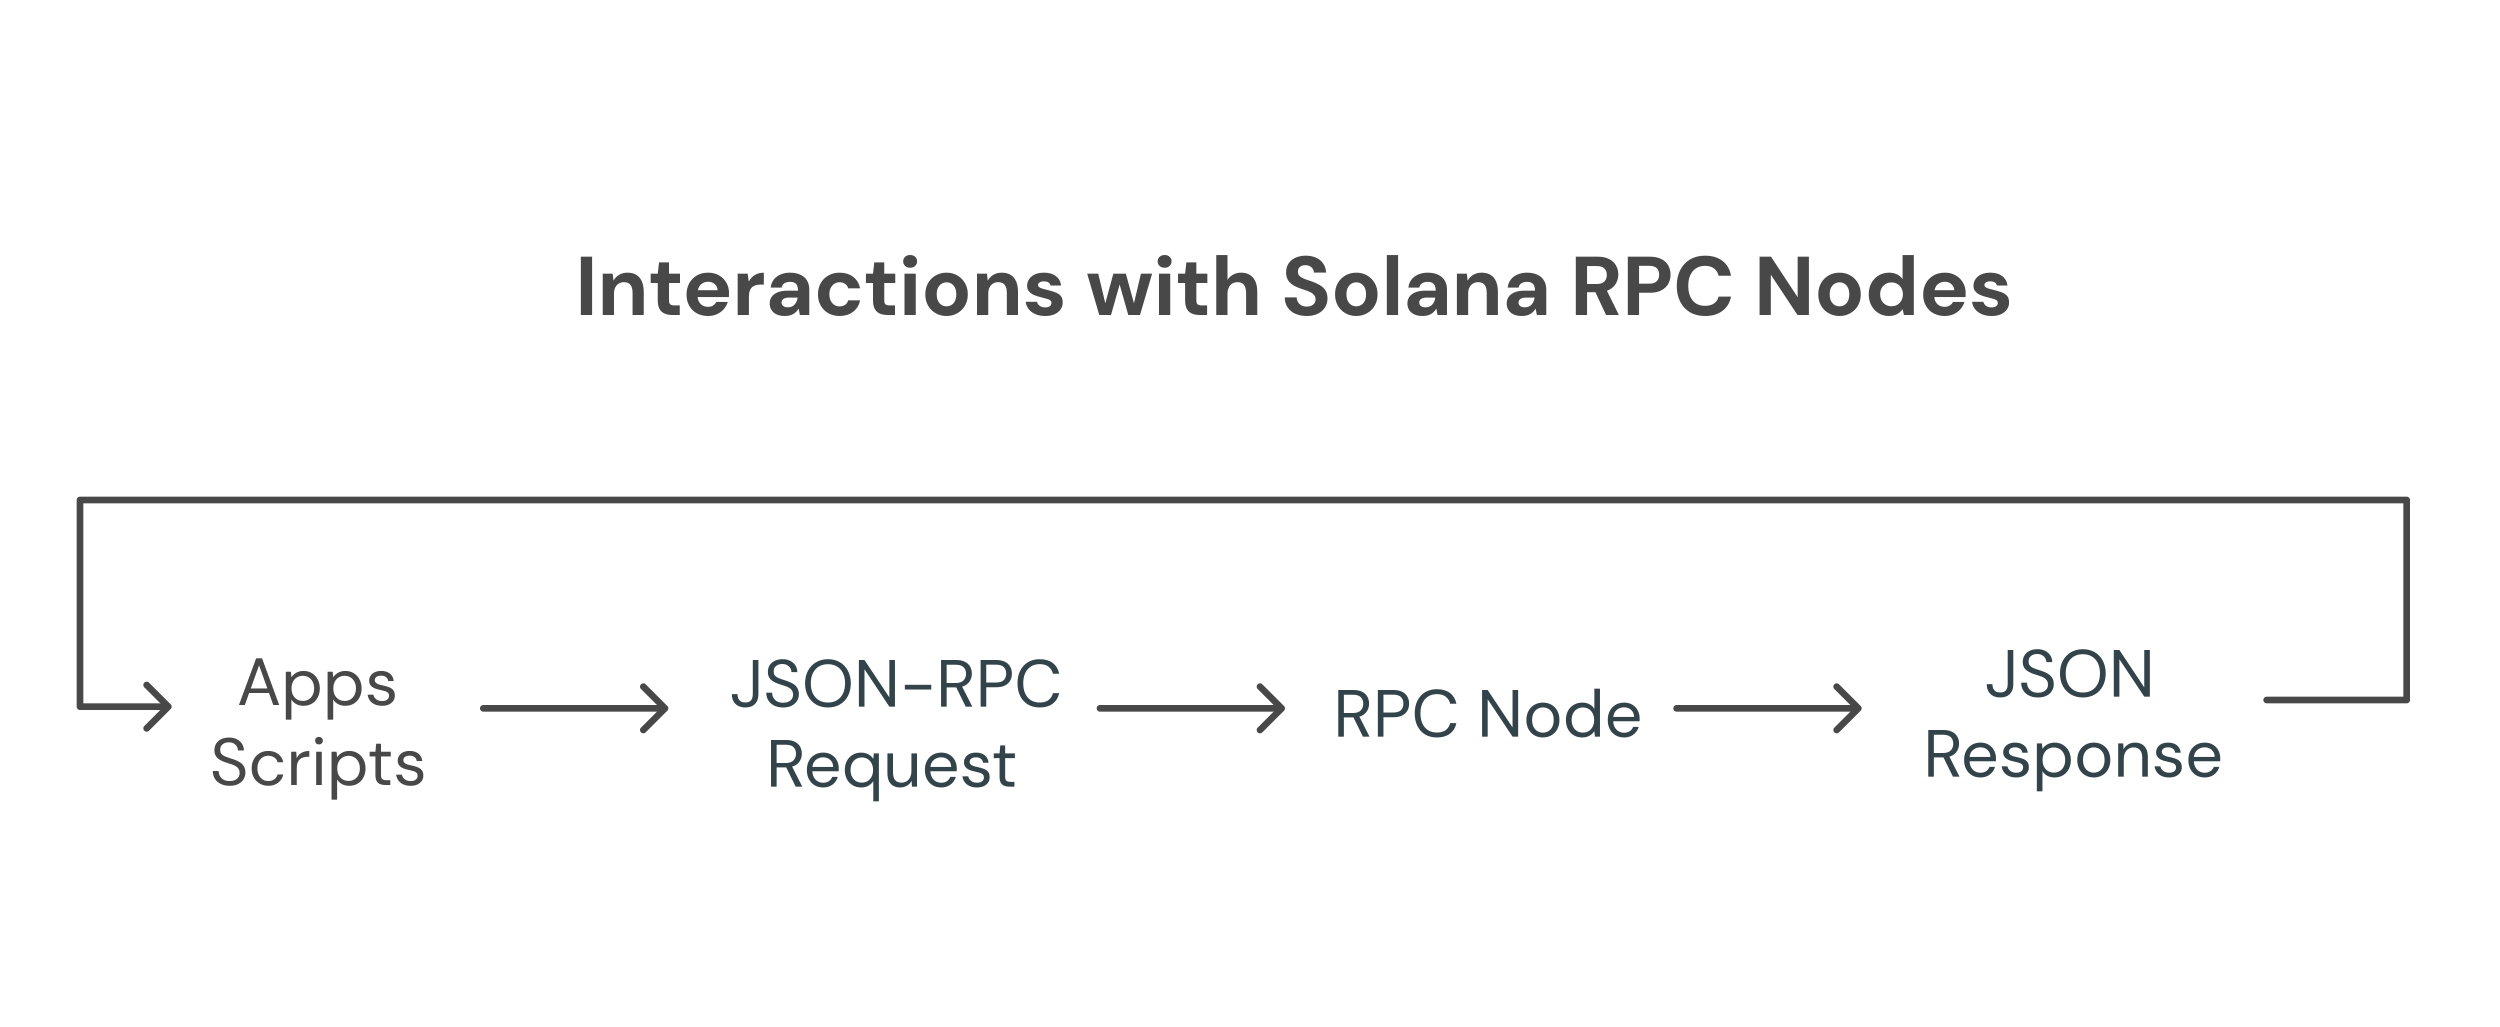 <svg width="750" height="308" viewBox="0 0 750 308" fill="none" xmlns="http://www.w3.org/2000/svg">
<path d="M174.255 94.5V77H177.63V94.5H174.255ZM180.821 94.5V82.1H183.796L184.046 84.175H184.071C184.454 83.458 185.004 82.883 185.721 82.45C186.438 82.017 187.288 81.8 188.271 81.8C189.321 81.8 190.204 82.025 190.921 82.475C191.638 82.908 192.179 83.55 192.546 84.4C192.929 85.25 193.121 86.3 193.121 87.55V94.5H189.771V87.85C189.771 86.817 189.563 86.025 189.146 85.475C188.729 84.925 188.063 84.65 187.146 84.65C186.579 84.65 186.071 84.792 185.621 85.075C185.188 85.342 184.838 85.733 184.571 86.25C184.321 86.75 184.196 87.367 184.196 88.1V94.5H180.821ZM201.729 94.5C200.863 94.5 200.096 94.367 199.429 94.1C198.763 93.817 198.246 93.358 197.879 92.725C197.513 92.075 197.329 91.192 197.329 90.075V84.9H195.204V82.1H197.329L197.704 78.725H200.704V82.1H204.004V84.9H200.704V90.125C200.704 90.692 200.829 91.083 201.079 91.3C201.329 91.517 201.754 91.625 202.354 91.625H203.929V94.5H201.729ZM212.434 94.8C211.167 94.8 210.042 94.533 209.059 94C208.092 93.467 207.334 92.717 206.784 91.75C206.234 90.783 205.959 89.675 205.959 88.425C205.959 87.125 206.225 85.983 206.759 85C207.309 84 208.067 83.217 209.034 82.65C210 82.083 211.134 81.8 212.434 81.8C213.667 81.8 214.75 82.067 215.684 82.6C216.634 83.133 217.375 83.867 217.909 84.8C218.442 85.717 218.709 86.758 218.709 87.925C218.709 88.092 218.7 88.283 218.684 88.5C218.684 88.7 218.675 88.908 218.659 89.125H208.359V87.05H215.284C215.234 86.283 214.942 85.675 214.409 85.225C213.875 84.758 213.217 84.525 212.434 84.525C211.867 84.525 211.342 84.658 210.859 84.925C210.375 85.175 209.992 85.558 209.709 86.075C209.425 86.592 209.284 87.242 209.284 88.025V88.75C209.284 89.417 209.417 90 209.684 90.5C209.95 91 210.317 91.383 210.784 91.65C211.267 91.917 211.809 92.05 212.409 92.05C213.009 92.05 213.517 91.917 213.934 91.65C214.367 91.367 214.692 91.008 214.909 90.575H218.334C218.1 91.358 217.709 92.075 217.159 92.725C216.609 93.358 215.925 93.867 215.109 94.25C214.309 94.617 213.417 94.8 212.434 94.8ZM221.3 94.5V82.1H224.3L224.625 84.45C224.941 83.9 225.316 83.425 225.75 83.025C226.183 82.625 226.683 82.325 227.25 82.125C227.833 81.908 228.466 81.8 229.15 81.8V85.375H228.225C227.708 85.375 227.225 85.433 226.775 85.55C226.341 85.667 225.966 85.858 225.65 86.125C225.35 86.392 225.108 86.758 224.925 87.225C224.758 87.675 224.675 88.242 224.675 88.925V94.5H221.3ZM235.536 94.8C234.486 94.8 233.619 94.633 232.936 94.3C232.252 93.967 231.744 93.517 231.411 92.95C231.077 92.383 230.911 91.758 230.911 91.075C230.911 90.308 231.102 89.642 231.486 89.075C231.886 88.492 232.486 88.033 233.286 87.7C234.086 87.367 235.094 87.2 236.311 87.2H239.411C239.411 86.6 239.327 86.108 239.161 85.725C238.994 85.325 238.727 85.033 238.361 84.85C238.011 84.65 237.561 84.55 237.011 84.55C236.361 84.55 235.802 84.692 235.336 84.975C234.869 85.258 234.586 85.692 234.486 86.275H231.211C231.311 85.358 231.611 84.567 232.111 83.9C232.627 83.233 233.311 82.717 234.161 82.35C235.011 81.983 235.961 81.8 237.011 81.8C238.194 81.8 239.219 82 240.086 82.4C240.952 82.783 241.619 83.358 242.086 84.125C242.552 84.875 242.786 85.792 242.786 86.875V94.5H239.961L239.586 92.575C239.402 92.908 239.177 93.208 238.911 93.475C238.661 93.742 238.369 93.975 238.036 94.175C237.702 94.375 237.327 94.525 236.911 94.625C236.494 94.742 236.036 94.8 235.536 94.8ZM236.361 92.2C236.794 92.2 237.186 92.125 237.536 91.975C237.886 91.808 238.177 91.592 238.411 91.325C238.661 91.058 238.852 90.75 238.986 90.4C239.136 90.05 239.236 89.675 239.286 89.275H236.686C236.169 89.275 235.744 89.342 235.411 89.475C235.094 89.592 234.852 89.767 234.686 90C234.536 90.217 234.461 90.475 234.461 90.775C234.461 91.075 234.536 91.333 234.686 91.55C234.852 91.767 235.077 91.933 235.361 92.05C235.644 92.15 235.977 92.2 236.361 92.2ZM251.888 94.8C250.621 94.8 249.496 94.525 248.513 93.975C247.529 93.408 246.763 92.642 246.213 91.675C245.663 90.692 245.388 89.567 245.388 88.3C245.388 87.033 245.663 85.917 246.213 84.95C246.763 83.967 247.529 83.2 248.513 82.65C249.496 82.083 250.629 81.8 251.913 81.8C253.513 81.8 254.854 82.217 255.938 83.05C257.038 83.883 257.738 85.033 258.038 86.5H254.463C254.313 85.933 254.004 85.492 253.538 85.175C253.071 84.842 252.513 84.675 251.863 84.675C251.296 84.675 250.779 84.825 250.313 85.125C249.863 85.408 249.496 85.825 249.213 86.375C248.946 86.908 248.813 87.55 248.813 88.3C248.813 88.867 248.888 89.375 249.038 89.825C249.204 90.258 249.421 90.633 249.688 90.95C249.971 91.267 250.296 91.508 250.663 91.675C251.046 91.842 251.446 91.925 251.863 91.925C252.296 91.925 252.688 91.858 253.038 91.725C253.388 91.575 253.688 91.367 253.938 91.1C254.188 90.817 254.363 90.483 254.463 90.1H258.038C257.738 91.533 257.038 92.675 255.938 93.525C254.838 94.375 253.488 94.8 251.888 94.8ZM266.304 94.5C265.438 94.5 264.671 94.367 264.004 94.1C263.338 93.817 262.821 93.358 262.454 92.725C262.088 92.075 261.904 91.192 261.904 90.075V84.9H259.779V82.1H261.904L262.279 78.725H265.279V82.1H268.579V84.9H265.279V90.125C265.279 90.692 265.404 91.083 265.654 91.3C265.904 91.517 266.329 91.625 266.929 91.625H268.504V94.5H266.304ZM271.351 94.5V82.1H274.726V94.5H271.351ZM273.051 80.325C272.435 80.325 271.926 80.142 271.526 79.775C271.143 79.408 270.951 78.95 270.951 78.4C270.951 77.85 271.143 77.4 271.526 77.05C271.926 76.683 272.435 76.5 273.051 76.5C273.668 76.5 274.168 76.683 274.551 77.05C274.935 77.4 275.126 77.85 275.126 78.4C275.126 78.95 274.935 79.408 274.551 79.775C274.168 80.142 273.668 80.325 273.051 80.325ZM283.94 94.8C282.756 94.8 281.681 94.525 280.715 93.975C279.748 93.425 278.981 92.658 278.415 91.675C277.865 90.692 277.59 89.567 277.59 88.3C277.59 87.017 277.865 85.892 278.415 84.925C278.981 83.942 279.748 83.175 280.715 82.625C281.681 82.075 282.765 81.8 283.965 81.8C285.165 81.8 286.24 82.075 287.19 82.625C288.156 83.175 288.923 83.942 289.49 84.925C290.056 85.892 290.34 87.017 290.34 88.3C290.34 89.583 290.056 90.717 289.49 91.7C288.923 92.667 288.156 93.425 287.19 93.975C286.223 94.525 285.14 94.8 283.94 94.8ZM283.94 91.9C284.49 91.9 284.981 91.767 285.415 91.5C285.865 91.233 286.223 90.833 286.49 90.3C286.756 89.75 286.89 89.083 286.89 88.3C286.89 87.5 286.756 86.833 286.49 86.3C286.223 85.767 285.865 85.367 285.415 85.1C284.981 84.833 284.498 84.7 283.965 84.7C283.448 84.7 282.965 84.833 282.515 85.1C282.065 85.367 281.698 85.767 281.415 86.3C281.148 86.833 281.015 87.5 281.015 88.3C281.015 89.083 281.148 89.75 281.415 90.3C281.698 90.833 282.056 91.233 282.49 91.5C282.94 91.767 283.423 91.9 283.94 91.9ZM293.101 94.5V82.1H296.076L296.326 84.175H296.351C296.735 83.458 297.285 82.883 298.001 82.45C298.718 82.017 299.568 81.8 300.551 81.8C301.601 81.8 302.485 82.025 303.201 82.475C303.918 82.908 304.46 83.55 304.826 84.4C305.21 85.25 305.401 86.3 305.401 87.55V94.5H302.051V87.85C302.051 86.817 301.843 86.025 301.426 85.475C301.01 84.925 300.343 84.65 299.426 84.65C298.86 84.65 298.351 84.792 297.901 85.075C297.468 85.342 297.118 85.733 296.851 86.25C296.601 86.75 296.476 87.367 296.476 88.1V94.5H293.101ZM313.56 94.8C312.46 94.8 311.485 94.617 310.635 94.25C309.785 93.883 309.11 93.383 308.61 92.75C308.11 92.1 307.81 91.367 307.71 90.55H311.085C311.168 90.85 311.31 91.133 311.51 91.4C311.726 91.65 312.001 91.85 312.335 92C312.685 92.15 313.076 92.225 313.51 92.225C313.96 92.225 314.326 92.167 314.61 92.05C314.893 91.917 315.101 91.75 315.235 91.55C315.368 91.333 315.435 91.117 315.435 90.9C315.435 90.567 315.335 90.317 315.135 90.15C314.935 89.967 314.635 89.817 314.235 89.7C313.851 89.583 313.393 89.458 312.86 89.325C312.326 89.192 311.776 89.042 311.21 88.875C310.66 88.708 310.151 88.5 309.685 88.25C309.218 87.983 308.843 87.65 308.56 87.25C308.276 86.85 308.135 86.342 308.135 85.725C308.135 84.992 308.335 84.333 308.735 83.75C309.135 83.15 309.71 82.675 310.46 82.325C311.226 81.975 312.143 81.8 313.21 81.8C314.693 81.8 315.876 82.142 316.76 82.825C317.66 83.508 318.185 84.45 318.335 85.65H315.185C315.085 85.25 314.86 84.942 314.51 84.725C314.176 84.508 313.735 84.4 313.185 84.4C312.618 84.4 312.176 84.508 311.86 84.725C311.56 84.925 311.41 85.192 311.41 85.525C311.41 85.742 311.518 85.942 311.735 86.125C311.951 86.292 312.251 86.442 312.635 86.575C313.018 86.692 313.468 86.808 313.985 86.925C314.885 87.142 315.693 87.375 316.41 87.625C317.143 87.875 317.726 88.233 318.16 88.7C318.593 89.15 318.81 89.825 318.81 90.725C318.826 91.492 318.618 92.183 318.185 92.8C317.768 93.417 317.16 93.908 316.36 94.275C315.576 94.625 314.643 94.8 313.56 94.8ZM329.779 94.5L326.154 82.1H329.479L331.954 92.525L331.179 92.5L334.004 82.1H337.754L340.604 92.5L339.829 92.525L342.279 82.1H345.629L342.004 94.5H338.479L335.454 83.8H336.329L333.304 94.5H329.779ZM347.694 94.5V82.1H351.069V94.5H347.694ZM349.394 80.325C348.777 80.325 348.269 80.142 347.869 79.775C347.486 79.408 347.294 78.95 347.294 78.4C347.294 77.85 347.486 77.4 347.869 77.05C348.269 76.683 348.777 76.5 349.394 76.5C350.011 76.5 350.511 76.683 350.894 77.05C351.277 77.4 351.469 77.85 351.469 78.4C351.469 78.95 351.277 79.408 350.894 79.775C350.511 80.142 350.011 80.325 349.394 80.325ZM359.932 94.5C359.066 94.5 358.299 94.367 357.632 94.1C356.966 93.817 356.449 93.358 356.082 92.725C355.716 92.075 355.532 91.192 355.532 90.075V84.9H353.407V82.1H355.532L355.907 78.725H358.907V82.1H362.207V84.9H358.907V90.125C358.907 90.692 359.032 91.083 359.282 91.3C359.532 91.517 359.957 91.625 360.557 91.625H362.132V94.5H359.932ZM364.879 94.5V76.525H368.254V83.975C368.654 83.308 369.204 82.783 369.904 82.4C370.604 82 371.421 81.8 372.354 81.8C373.388 81.8 374.254 82.025 374.954 82.475C375.671 82.908 376.221 83.55 376.604 84.4C376.988 85.25 377.179 86.3 377.179 87.55V94.5H373.829V87.85C373.829 86.817 373.621 86.025 373.204 85.475C372.788 84.925 372.129 84.65 371.229 84.65C370.663 84.65 370.146 84.792 369.679 85.075C369.229 85.342 368.879 85.733 368.629 86.25C368.379 86.75 368.254 87.367 368.254 88.1V94.5H364.879ZM392.048 94.8C390.781 94.8 389.648 94.583 388.648 94.15C387.665 93.717 386.881 93.083 386.298 92.25C385.731 91.417 385.44 90.408 385.423 89.225H388.998C389.015 89.742 389.148 90.208 389.398 90.625C389.648 91.042 389.99 91.375 390.423 91.625C390.873 91.858 391.406 91.975 392.023 91.975C392.556 91.975 393.015 91.892 393.398 91.725C393.798 91.542 394.106 91.292 394.323 90.975C394.556 90.658 394.673 90.283 394.673 89.85C394.673 89.333 394.54 88.908 394.273 88.575C394.023 88.242 393.681 87.958 393.248 87.725C392.815 87.492 392.315 87.283 391.748 87.1C391.198 86.9 390.615 86.7 389.998 86.5C388.648 86.033 387.615 85.433 386.898 84.7C386.181 83.95 385.823 82.958 385.823 81.725C385.823 80.675 386.073 79.775 386.573 79.025C387.073 78.275 387.773 77.7 388.673 77.3C389.573 76.9 390.598 76.7 391.748 76.7C392.931 76.7 393.965 76.908 394.848 77.325C395.748 77.725 396.456 78.308 396.973 79.075C397.506 79.842 397.79 80.742 397.823 81.775H394.198C394.181 81.375 394.065 81.008 393.848 80.675C393.648 80.342 393.365 80.075 392.998 79.875C392.631 79.658 392.198 79.55 391.698 79.55C391.265 79.533 390.865 79.6 390.498 79.75C390.148 79.9 389.873 80.117 389.673 80.4C389.473 80.683 389.373 81.042 389.373 81.475C389.373 81.908 389.473 82.267 389.673 82.55C389.873 82.833 390.156 83.075 390.523 83.275C390.89 83.475 391.315 83.667 391.798 83.85C392.298 84.033 392.848 84.217 393.448 84.4C394.315 84.7 395.115 85.058 395.848 85.475C396.581 85.875 397.165 86.4 397.598 87.05C398.031 87.7 398.248 88.558 398.248 89.625C398.248 90.542 398.006 91.392 397.523 92.175C397.056 92.958 396.365 93.592 395.448 94.075C394.531 94.558 393.398 94.8 392.048 94.8ZM406.864 94.8C405.681 94.8 404.606 94.525 403.639 93.975C402.673 93.425 401.906 92.658 401.339 91.675C400.789 90.692 400.514 89.567 400.514 88.3C400.514 87.017 400.789 85.892 401.339 84.925C401.906 83.942 402.673 83.175 403.639 82.625C404.606 82.075 405.689 81.8 406.889 81.8C408.089 81.8 409.164 82.075 410.114 82.625C411.081 83.175 411.848 83.942 412.414 84.925C412.981 85.892 413.264 87.017 413.264 88.3C413.264 89.583 412.981 90.717 412.414 91.7C411.848 92.667 411.081 93.425 410.114 93.975C409.148 94.525 408.064 94.8 406.864 94.8ZM406.864 91.9C407.414 91.9 407.906 91.767 408.339 91.5C408.789 91.233 409.148 90.833 409.414 90.3C409.681 89.75 409.814 89.083 409.814 88.3C409.814 87.5 409.681 86.833 409.414 86.3C409.148 85.767 408.789 85.367 408.339 85.1C407.906 84.833 407.423 84.7 406.889 84.7C406.373 84.7 405.889 84.833 405.439 85.1C404.989 85.367 404.623 85.767 404.339 86.3C404.073 86.833 403.939 87.5 403.939 88.3C403.939 89.083 404.073 89.75 404.339 90.3C404.623 90.833 404.981 91.233 405.414 91.5C405.864 91.767 406.348 91.9 406.864 91.9ZM416.051 94.5V76.525H419.426V94.5H416.051ZM426.844 94.8C425.794 94.8 424.927 94.633 424.244 94.3C423.561 93.967 423.052 93.517 422.719 92.95C422.386 92.383 422.219 91.758 422.219 91.075C422.219 90.308 422.411 89.642 422.794 89.075C423.194 88.492 423.794 88.033 424.594 87.7C425.394 87.367 426.402 87.2 427.619 87.2H430.719C430.719 86.6 430.636 86.108 430.469 85.725C430.302 85.325 430.036 85.033 429.669 84.85C429.319 84.65 428.869 84.55 428.319 84.55C427.669 84.55 427.111 84.692 426.644 84.975C426.177 85.258 425.894 85.692 425.794 86.275H422.519C422.619 85.358 422.919 84.567 423.419 83.9C423.936 83.233 424.619 82.717 425.469 82.35C426.319 81.983 427.269 81.8 428.319 81.8C429.502 81.8 430.527 82 431.394 82.4C432.261 82.783 432.927 83.358 433.394 84.125C433.861 84.875 434.094 85.792 434.094 86.875V94.5H431.269L430.894 92.575C430.711 92.908 430.486 93.208 430.219 93.475C429.969 93.742 429.677 93.975 429.344 94.175C429.011 94.375 428.636 94.525 428.219 94.625C427.802 94.742 427.344 94.8 426.844 94.8ZM427.669 92.2C428.102 92.2 428.494 92.125 428.844 91.975C429.194 91.808 429.486 91.592 429.719 91.325C429.969 91.058 430.161 90.75 430.294 90.4C430.444 90.05 430.544 89.675 430.594 89.275H427.994C427.477 89.275 427.052 89.342 426.719 89.475C426.402 89.592 426.161 89.767 425.994 90C425.844 90.217 425.769 90.475 425.769 90.775C425.769 91.075 425.844 91.333 425.994 91.55C426.161 91.767 426.386 91.933 426.669 92.05C426.952 92.15 427.286 92.2 427.669 92.2ZM437.071 94.5V82.1H440.046L440.296 84.175H440.321C440.704 83.458 441.254 82.883 441.971 82.45C442.688 82.017 443.538 81.8 444.521 81.8C445.571 81.8 446.454 82.025 447.171 82.475C447.888 82.908 448.429 83.55 448.796 84.4C449.179 85.25 449.371 86.3 449.371 87.55V94.5H446.021V87.85C446.021 86.817 445.813 86.025 445.396 85.475C444.979 84.925 444.313 84.65 443.396 84.65C442.829 84.65 442.321 84.792 441.871 85.075C441.438 85.342 441.088 85.733 440.821 86.25C440.571 86.75 440.446 87.367 440.446 88.1V94.5H437.071ZM456.629 94.8C455.579 94.8 454.713 94.633 454.029 94.3C453.346 93.967 452.838 93.517 452.504 92.95C452.171 92.383 452.004 91.758 452.004 91.075C452.004 90.308 452.196 89.642 452.579 89.075C452.979 88.492 453.579 88.033 454.379 87.7C455.179 87.367 456.188 87.2 457.404 87.2H460.504C460.504 86.6 460.421 86.108 460.254 85.725C460.088 85.325 459.821 85.033 459.454 84.85C459.104 84.65 458.654 84.55 458.104 84.55C457.454 84.55 456.896 84.692 456.429 84.975C455.963 85.258 455.679 85.692 455.579 86.275H452.304C452.404 85.358 452.704 84.567 453.204 83.9C453.721 83.233 454.404 82.717 455.254 82.35C456.104 81.983 457.054 81.8 458.104 81.8C459.288 81.8 460.313 82 461.179 82.4C462.046 82.783 462.713 83.358 463.179 84.125C463.646 84.875 463.879 85.792 463.879 86.875V94.5H461.054L460.679 92.575C460.496 92.908 460.271 93.208 460.004 93.475C459.754 93.742 459.463 93.975 459.129 94.175C458.796 94.375 458.421 94.525 458.004 94.625C457.588 94.742 457.129 94.8 456.629 94.8ZM457.454 92.2C457.888 92.2 458.279 92.125 458.629 91.975C458.979 91.808 459.271 91.592 459.504 91.325C459.754 91.058 459.946 90.75 460.079 90.4C460.229 90.05 460.329 89.675 460.379 89.275H457.779C457.263 89.275 456.838 89.342 456.504 89.475C456.188 89.592 455.946 89.767 455.779 90C455.629 90.217 455.554 90.475 455.554 90.775C455.554 91.075 455.629 91.333 455.779 91.55C455.946 91.767 456.171 91.933 456.454 92.05C456.738 92.15 457.071 92.2 457.454 92.2ZM472.742 94.5V77H479.267C480.683 77 481.85 77.242 482.767 77.725C483.683 78.208 484.367 78.858 484.817 79.675C485.267 80.475 485.492 81.367 485.492 82.35C485.492 83.283 485.267 84.158 484.817 84.975C484.383 85.775 483.708 86.425 482.792 86.925C481.875 87.408 480.692 87.65 479.242 87.65H476.117V94.5H472.742ZM481.817 94.5L478.217 86.8H481.867L485.667 94.5H481.817ZM476.117 85.2H479.067C480.083 85.2 480.833 84.95 481.317 84.45C481.8 83.95 482.042 83.292 482.042 82.475C482.042 81.658 481.8 81.017 481.317 80.55C480.85 80.067 480.1 79.825 479.067 79.825H476.117V85.2ZM488.342 94.5V77H494.917C496.334 77 497.501 77.242 498.417 77.725C499.351 78.192 500.042 78.833 500.492 79.65C500.942 80.467 501.167 81.392 501.167 82.425C501.167 83.375 500.951 84.258 500.517 85.075C500.084 85.892 499.401 86.558 498.467 87.075C497.551 87.575 496.367 87.825 494.917 87.825H491.717V94.5H488.342ZM491.717 85.1H494.717C495.784 85.1 496.551 84.858 497.017 84.375C497.501 83.892 497.742 83.242 497.742 82.425C497.742 81.575 497.501 80.917 497.017 80.45C496.551 79.983 495.784 79.75 494.717 79.75H491.717V85.1ZM511.527 94.8C509.777 94.8 508.26 94.425 506.977 93.675C505.71 92.908 504.735 91.85 504.052 90.5C503.368 89.133 503.027 87.558 503.027 85.775C503.027 83.992 503.368 82.417 504.052 81.05C504.735 79.683 505.71 78.617 506.977 77.85C508.26 77.083 509.777 76.7 511.527 76.7C513.66 76.7 515.402 77.225 516.752 78.275C518.118 79.325 518.968 80.808 519.302 82.725H515.577C515.377 81.792 514.927 81.067 514.227 80.55C513.543 80.017 512.635 79.75 511.502 79.75C510.452 79.75 509.552 80 508.802 80.5C508.052 80.983 507.477 81.675 507.077 82.575C506.677 83.458 506.477 84.525 506.477 85.775C506.477 87.008 506.677 88.075 507.077 88.975C507.477 89.875 508.052 90.567 508.802 91.05C509.552 91.517 510.452 91.75 511.502 91.75C512.635 91.75 513.543 91.508 514.227 91.025C514.91 90.542 515.36 89.858 515.577 88.975H519.302C518.968 90.792 518.118 92.217 516.752 93.25C515.402 94.283 513.66 94.8 511.527 94.8ZM527.869 94.5V77H531.294L539.269 89.125H539.294V77H542.669V94.5H539.244L531.244 82.4V94.5H527.869ZM551.835 94.8C550.652 94.8 549.577 94.525 548.61 93.975C547.643 93.425 546.877 92.658 546.31 91.675C545.76 90.692 545.485 89.567 545.485 88.3C545.485 87.017 545.76 85.892 546.31 84.925C546.877 83.942 547.643 83.175 548.61 82.625C549.577 82.075 550.66 81.8 551.86 81.8C553.06 81.8 554.135 82.075 555.085 82.625C556.052 83.175 556.818 83.942 557.385 84.925C557.952 85.892 558.235 87.017 558.235 88.3C558.235 89.583 557.952 90.717 557.385 91.7C556.818 92.667 556.052 93.425 555.085 93.975C554.118 94.525 553.035 94.8 551.835 94.8ZM551.835 91.9C552.385 91.9 552.877 91.767 553.31 91.5C553.76 91.233 554.118 90.833 554.385 90.3C554.652 89.75 554.785 89.083 554.785 88.3C554.785 87.5 554.652 86.833 554.385 86.3C554.118 85.767 553.76 85.367 553.31 85.1C552.877 84.833 552.393 84.7 551.86 84.7C551.343 84.7 550.86 84.833 550.41 85.1C549.96 85.367 549.593 85.767 549.31 86.3C549.043 86.833 548.91 87.5 548.91 88.3C548.91 89.083 549.043 89.75 549.31 90.3C549.593 90.833 549.952 91.233 550.385 91.5C550.835 91.767 551.318 91.9 551.835 91.9ZM566.697 94.8C565.53 94.8 564.489 94.517 563.572 93.95C562.655 93.383 561.93 92.608 561.397 91.625C560.88 90.642 560.622 89.525 560.622 88.275C560.622 87.025 560.88 85.917 561.397 84.95C561.93 83.967 562.655 83.2 563.572 82.65C564.505 82.083 565.547 81.8 566.697 81.8C567.63 81.8 568.439 81.975 569.122 82.325C569.805 82.658 570.355 83.125 570.772 83.725V76.525H574.147V94.5H571.172L570.797 92.75C570.53 93.117 570.205 93.458 569.822 93.775C569.455 94.092 569.014 94.342 568.497 94.525C567.98 94.708 567.38 94.8 566.697 94.8ZM567.447 91.875C568.13 91.875 568.722 91.725 569.222 91.425C569.739 91.108 570.139 90.683 570.422 90.15C570.722 89.6 570.872 88.983 570.872 88.3C570.872 87.6 570.722 86.983 570.422 86.45C570.139 85.917 569.739 85.5 569.222 85.2C568.705 84.883 568.114 84.725 567.447 84.725C566.797 84.725 566.214 84.883 565.697 85.2C565.18 85.5 564.772 85.917 564.472 86.45C564.189 86.983 564.047 87.592 564.047 88.275C564.047 88.975 564.189 89.6 564.472 90.15C564.772 90.683 565.18 91.108 565.697 91.425C566.214 91.725 566.797 91.875 567.447 91.875ZM583.43 94.8C582.163 94.8 581.038 94.533 580.055 94C579.088 93.467 578.33 92.717 577.78 91.75C577.23 90.783 576.955 89.675 576.955 88.425C576.955 87.125 577.222 85.983 577.755 85C578.305 84 579.063 83.217 580.03 82.65C580.997 82.083 582.13 81.8 583.43 81.8C584.663 81.8 585.747 82.067 586.68 82.6C587.63 83.133 588.372 83.867 588.905 84.8C589.438 85.717 589.705 86.758 589.705 87.925C589.705 88.092 589.697 88.283 589.68 88.5C589.68 88.7 589.672 88.908 589.655 89.125H579.355V87.05H586.28C586.23 86.283 585.938 85.675 585.405 85.225C584.872 84.758 584.213 84.525 583.43 84.525C582.863 84.525 582.338 84.658 581.855 84.925C581.372 85.175 580.988 85.558 580.705 86.075C580.422 86.592 580.28 87.242 580.28 88.025V88.75C580.28 89.417 580.413 90 580.68 90.5C580.947 91 581.313 91.383 581.78 91.65C582.263 91.917 582.805 92.05 583.405 92.05C584.005 92.05 584.513 91.917 584.93 91.65C585.363 91.367 585.688 91.008 585.905 90.575H589.33C589.097 91.358 588.705 92.075 588.155 92.725C587.605 93.358 586.922 93.867 586.105 94.25C585.305 94.617 584.413 94.8 583.43 94.8ZM597.471 94.8C596.371 94.8 595.396 94.617 594.546 94.25C593.696 93.883 593.021 93.383 592.521 92.75C592.021 92.1 591.721 91.367 591.621 90.55H594.996C595.079 90.85 595.221 91.133 595.421 91.4C595.637 91.65 595.912 91.85 596.246 92C596.596 92.15 596.987 92.225 597.421 92.225C597.871 92.225 598.237 92.167 598.521 92.05C598.804 91.917 599.012 91.75 599.146 91.55C599.279 91.333 599.346 91.117 599.346 90.9C599.346 90.567 599.246 90.317 599.046 90.15C598.846 89.967 598.546 89.817 598.146 89.7C597.762 89.583 597.304 89.458 596.771 89.325C596.237 89.192 595.687 89.042 595.121 88.875C594.571 88.708 594.062 88.5 593.596 88.25C593.129 87.983 592.754 87.65 592.471 87.25C592.187 86.85 592.046 86.342 592.046 85.725C592.046 84.992 592.246 84.333 592.646 83.75C593.046 83.15 593.621 82.675 594.371 82.325C595.137 81.975 596.054 81.8 597.121 81.8C598.604 81.8 599.787 82.142 600.671 82.825C601.571 83.508 602.096 84.45 602.246 85.65H599.096C598.996 85.25 598.771 84.942 598.421 84.725C598.087 84.508 597.646 84.4 597.096 84.4C596.529 84.4 596.087 84.508 595.771 84.725C595.471 84.925 595.321 85.192 595.321 85.525C595.321 85.742 595.429 85.942 595.646 86.125C595.862 86.292 596.162 86.442 596.546 86.575C596.929 86.692 597.379 86.808 597.896 86.925C598.796 87.142 599.604 87.375 600.321 87.625C601.054 87.875 601.637 88.233 602.071 88.7C602.504 89.15 602.721 89.825 602.721 90.725C602.737 91.492 602.529 92.183 602.096 92.8C601.679 93.417 601.071 93.908 600.271 94.275C599.487 94.625 598.554 94.8 597.471 94.8Z" fill="#484848"/>
<path d="M71.682 211.5L76.842 197.5H78.622L83.762 211.5H81.982L77.722 199.6L73.442 211.5H71.682ZM74.042 207.9L74.522 206.54H80.862L81.342 207.9H74.042ZM85.743 215.9V201.52H87.263L87.423 203.16C87.637 202.84 87.91 202.54 88.243 202.26C88.577 201.967 88.977 201.733 89.443 201.56C89.91 201.373 90.45 201.28 91.063 201.28C92.037 201.28 92.89 201.513 93.623 201.98C94.357 202.433 94.923 203.053 95.323 203.84C95.737 204.627 95.943 205.527 95.943 206.54C95.943 207.54 95.737 208.433 95.323 209.22C94.923 210.007 94.35 210.627 93.603 211.08C92.87 211.52 92.017 211.74 91.043 211.74C90.23 211.74 89.51 211.573 88.883 211.24C88.257 210.907 87.77 210.44 87.423 209.84V215.9H85.743ZM90.863 210.28C91.517 210.28 92.097 210.127 92.603 209.82C93.123 209.5 93.523 209.06 93.803 208.5C94.097 207.927 94.243 207.26 94.243 206.5C94.243 205.753 94.097 205.1 93.803 204.54C93.523 203.967 93.123 203.527 92.603 203.22C92.097 202.9 91.517 202.74 90.863 202.74C90.197 202.74 89.603 202.9 89.083 203.22C88.577 203.527 88.177 203.967 87.883 204.54C87.603 205.1 87.463 205.753 87.463 206.5C87.463 207.26 87.603 207.927 87.883 208.5C88.177 209.06 88.577 209.5 89.083 209.82C89.603 210.127 90.197 210.28 90.863 210.28ZM98.282 215.9V201.52H99.802L99.962 203.16C100.176 202.84 100.449 202.54 100.782 202.26C101.116 201.967 101.516 201.733 101.982 201.56C102.449 201.373 102.989 201.28 103.602 201.28C104.576 201.28 105.429 201.513 106.162 201.98C106.896 202.433 107.462 203.053 107.862 203.84C108.276 204.627 108.482 205.527 108.482 206.54C108.482 207.54 108.276 208.433 107.862 209.22C107.462 210.007 106.889 210.627 106.142 211.08C105.409 211.52 104.556 211.74 103.582 211.74C102.769 211.74 102.049 211.573 101.422 211.24C100.796 210.907 100.309 210.44 99.962 209.84V215.9H98.282ZM103.402 210.28C104.056 210.28 104.636 210.127 105.142 209.82C105.662 209.5 106.062 209.06 106.342 208.5C106.636 207.927 106.782 207.26 106.782 206.5C106.782 205.753 106.636 205.1 106.342 204.54C106.062 203.967 105.662 203.527 105.142 203.22C104.636 202.9 104.056 202.74 103.402 202.74C102.736 202.74 102.142 202.9 101.622 203.22C101.116 203.527 100.716 203.967 100.422 204.54C100.142 205.1 100.002 205.753 100.002 206.5C100.002 207.26 100.142 207.927 100.422 208.5C100.716 209.06 101.116 209.5 101.622 209.82C102.142 210.127 102.736 210.28 103.402 210.28ZM114.621 211.74C113.821 211.74 113.108 211.607 112.481 211.34C111.855 211.06 111.355 210.673 110.981 210.18C110.608 209.673 110.375 209.08 110.281 208.4H112.001C112.081 208.747 112.228 209.067 112.441 209.36C112.668 209.653 112.961 209.887 113.321 210.06C113.695 210.233 114.135 210.32 114.641 210.32C115.121 210.32 115.508 210.253 115.801 210.12C116.108 209.973 116.335 209.787 116.481 209.56C116.641 209.32 116.721 209.06 116.721 208.78C116.721 208.38 116.621 208.073 116.421 207.86C116.235 207.647 115.955 207.48 115.581 207.36C115.208 207.24 114.761 207.127 114.241 207.02C113.815 206.94 113.388 206.833 112.961 206.7C112.548 206.567 112.175 206.4 111.841 206.2C111.508 205.987 111.241 205.72 111.041 205.4C110.841 205.08 110.741 204.693 110.741 204.24C110.741 203.667 110.888 203.16 111.181 202.72C111.475 202.267 111.888 201.913 112.421 201.66C112.968 201.407 113.615 201.28 114.361 201.28C115.415 201.28 116.275 201.54 116.941 202.06C117.621 202.58 118.015 203.333 118.121 204.32H116.461C116.408 203.813 116.195 203.42 115.821 203.14C115.461 202.847 114.968 202.7 114.341 202.7C113.715 202.7 113.241 202.827 112.921 203.08C112.601 203.333 112.441 203.667 112.441 204.08C112.441 204.333 112.528 204.56 112.701 204.76C112.888 204.96 113.155 205.133 113.501 205.28C113.861 205.413 114.295 205.527 114.801 205.62C115.441 205.753 116.035 205.92 116.581 206.12C117.128 206.307 117.575 206.593 117.921 206.98C118.268 207.367 118.441 207.92 118.441 208.64C118.455 209.253 118.301 209.793 117.981 210.26C117.661 210.727 117.215 211.093 116.641 211.36C116.081 211.613 115.408 211.74 114.621 211.74Z" fill="#484848"/>
<path d="M68.901 235.74C67.874 235.74 66.981 235.553 66.221 235.18C65.461 234.807 64.874 234.287 64.461 233.62C64.048 232.953 63.841 232.18 63.841 231.3H65.601C65.601 231.847 65.728 232.353 65.981 232.82C66.234 233.273 66.601 233.64 67.081 233.92C67.574 234.187 68.181 234.32 68.901 234.32C69.528 234.32 70.061 234.22 70.501 234.02C70.954 233.807 71.294 233.52 71.521 233.16C71.761 232.8 71.881 232.393 71.881 231.94C71.881 231.38 71.761 230.933 71.521 230.6C71.294 230.253 70.974 229.973 70.561 229.76C70.161 229.547 69.694 229.36 69.161 229.2C68.641 229.04 68.094 228.86 67.521 228.66C66.441 228.287 65.634 227.827 65.101 227.28C64.581 226.72 64.321 225.993 64.321 225.1C64.321 224.34 64.494 223.673 64.841 223.1C65.201 222.527 65.708 222.08 66.361 221.76C67.028 221.427 67.814 221.26 68.721 221.26C69.614 221.26 70.388 221.427 71.041 221.76C71.708 222.093 72.228 222.553 72.601 223.14C72.974 223.713 73.161 224.38 73.161 225.14H71.401C71.401 224.753 71.301 224.373 71.101 224C70.901 223.627 70.594 223.32 70.181 223.08C69.781 222.827 69.274 222.7 68.661 222.7C68.154 222.687 67.701 222.773 67.301 222.96C66.914 223.133 66.608 223.387 66.381 223.72C66.168 224.053 66.061 224.46 66.061 224.94C66.061 225.393 66.154 225.76 66.341 226.04C66.541 226.32 66.821 226.56 67.181 226.76C67.554 226.947 67.988 227.12 68.481 227.28C68.974 227.44 69.521 227.62 70.121 227.82C70.801 228.047 71.401 228.327 71.921 228.66C72.454 228.98 72.868 229.393 73.161 229.9C73.468 230.407 73.621 231.053 73.621 231.84C73.621 232.507 73.441 233.14 73.081 233.74C72.734 234.327 72.214 234.807 71.521 235.18C70.828 235.553 69.954 235.74 68.901 235.74ZM80.483 235.74C79.536 235.74 78.683 235.52 77.923 235.08C77.176 234.64 76.583 234.033 76.143 233.26C75.716 232.473 75.503 231.56 75.503 230.52C75.503 229.467 75.716 228.553 76.143 227.78C76.583 226.993 77.176 226.38 77.923 225.94C78.683 225.5 79.536 225.28 80.483 225.28C81.67 225.28 82.663 225.587 83.463 226.2C84.263 226.813 84.77 227.64 84.983 228.68H83.263C83.13 228.053 82.803 227.573 82.283 227.24C81.763 226.893 81.156 226.72 80.463 226.72C79.903 226.72 79.376 226.86 78.883 227.14C78.39 227.42 77.99 227.847 77.683 228.42C77.376 228.98 77.223 229.673 77.223 230.5C77.223 231.127 77.31 231.68 77.483 232.16C77.67 232.627 77.91 233.027 78.203 233.36C78.51 233.68 78.856 233.92 79.243 234.08C79.643 234.24 80.05 234.32 80.463 234.32C80.93 234.32 81.356 234.247 81.743 234.1C82.13 233.94 82.456 233.713 82.723 233.42C82.99 233.113 83.17 232.753 83.263 232.34H84.983C84.77 233.353 84.263 234.173 83.463 234.8C82.663 235.427 81.67 235.74 80.483 235.74ZM87.349 235.5V225.52H88.869L89.009 227.44C89.222 226.987 89.502 226.6 89.849 226.28C90.209 225.96 90.629 225.713 91.109 225.54C91.602 225.367 92.162 225.28 92.789 225.28V227.04H92.269C91.829 227.04 91.409 227.1 91.009 227.22C90.622 227.327 90.275 227.507 89.969 227.76C89.675 228.013 89.442 228.36 89.269 228.8C89.109 229.227 89.029 229.767 89.029 230.42V235.5H87.349ZM94.853 235.5V225.52H96.533V235.5H94.853ZM95.693 223.34C95.36 223.34 95.08 223.233 94.853 223.02C94.64 222.793 94.533 222.513 94.533 222.18C94.533 221.847 94.64 221.58 94.853 221.38C95.08 221.167 95.36 221.06 95.693 221.06C96.013 221.06 96.286 221.167 96.513 221.38C96.74 221.58 96.853 221.847 96.853 222.18C96.853 222.513 96.74 222.793 96.513 223.02C96.286 223.233 96.013 223.34 95.693 223.34ZM99.458 239.9V225.52H100.978L101.138 227.16C101.351 226.84 101.625 226.54 101.958 226.26C102.291 225.967 102.691 225.733 103.158 225.56C103.625 225.373 104.165 225.28 104.778 225.28C105.751 225.28 106.605 225.513 107.338 225.98C108.071 226.433 108.638 227.053 109.038 227.84C109.451 228.627 109.658 229.527 109.658 230.54C109.658 231.54 109.451 232.433 109.038 233.22C108.638 234.007 108.065 234.627 107.318 235.08C106.585 235.52 105.731 235.74 104.758 235.74C103.945 235.74 103.225 235.573 102.598 235.24C101.971 234.907 101.485 234.44 101.138 233.84V239.9H99.458ZM104.578 234.28C105.231 234.28 105.811 234.127 106.318 233.82C106.838 233.5 107.238 233.06 107.518 232.5C107.811 231.927 107.958 231.26 107.958 230.5C107.958 229.753 107.811 229.1 107.518 228.54C107.238 227.967 106.838 227.527 106.318 227.22C105.811 226.9 105.231 226.74 104.578 226.74C103.911 226.74 103.318 226.9 102.798 227.22C102.291 227.527 101.891 227.967 101.598 228.54C101.318 229.1 101.178 229.753 101.178 230.5C101.178 231.26 101.318 231.927 101.598 232.5C101.891 233.06 102.291 233.5 102.798 233.82C103.318 234.127 103.911 234.28 104.578 234.28ZM115.547 235.5C114.947 235.5 114.427 235.407 113.987 235.22C113.547 235.033 113.207 234.72 112.967 234.28C112.74 233.827 112.627 233.22 112.627 232.46V226.94H110.887V225.52H112.627L112.847 223.12H114.307V225.52H117.227V226.94H114.307V232.46C114.307 233.087 114.433 233.513 114.687 233.74C114.94 233.953 115.387 234.06 116.027 234.06H117.087V235.5H115.547ZM123.18 235.74C122.38 235.74 121.667 235.607 121.04 235.34C120.413 235.06 119.913 234.673 119.54 234.18C119.167 233.673 118.933 233.08 118.84 232.4H120.56C120.64 232.747 120.787 233.067 121 233.36C121.227 233.653 121.52 233.887 121.88 234.06C122.253 234.233 122.693 234.32 123.2 234.32C123.68 234.32 124.067 234.253 124.36 234.12C124.667 233.973 124.893 233.787 125.04 233.56C125.2 233.32 125.28 233.06 125.28 232.78C125.28 232.38 125.18 232.073 124.98 231.86C124.793 231.647 124.513 231.48 124.14 231.36C123.767 231.24 123.32 231.127 122.8 231.02C122.373 230.94 121.947 230.833 121.52 230.7C121.107 230.567 120.733 230.4 120.4 230.2C120.067 229.987 119.8 229.72 119.6 229.4C119.4 229.08 119.3 228.693 119.3 228.24C119.3 227.667 119.447 227.16 119.74 226.72C120.033 226.267 120.447 225.913 120.98 225.66C121.527 225.407 122.173 225.28 122.92 225.28C123.973 225.28 124.833 225.54 125.5 226.06C126.18 226.58 126.573 227.333 126.68 228.32H125.02C124.967 227.813 124.753 227.42 124.38 227.14C124.02 226.847 123.527 226.7 122.9 226.7C122.273 226.7 121.8 226.827 121.48 227.08C121.16 227.333 121 227.667 121 228.08C121 228.333 121.087 228.56 121.26 228.76C121.447 228.96 121.713 229.133 122.06 229.28C122.42 229.413 122.853 229.527 123.36 229.62C124 229.753 124.593 229.92 125.14 230.12C125.687 230.307 126.133 230.593 126.48 230.98C126.827 231.367 127 231.92 127 232.64C127.013 233.253 126.86 233.793 126.54 234.26C126.22 234.727 125.773 235.093 125.2 235.36C124.64 235.613 123.967 235.74 123.18 235.74Z" fill="#484848"/>
<path d="M223.62 212.24C222.78 212.24 222.053 212.08 221.44 211.76C220.84 211.44 220.373 210.98 220.04 210.38C219.72 209.78 219.56 209.067 219.56 208.24H221.26C221.26 208.707 221.333 209.133 221.48 209.52C221.64 209.893 221.887 210.193 222.22 210.42C222.567 210.633 223.027 210.74 223.6 210.74C224.16 210.74 224.6 210.633 224.92 210.42C225.253 210.207 225.487 209.92 225.62 209.56C225.767 209.187 225.84 208.767 225.84 208.3V198H227.52V208.3C227.52 209.553 227.173 210.527 226.48 211.22C225.8 211.9 224.847 212.24 223.62 212.24ZM234.94 212.24C233.913 212.24 233.02 212.053 232.26 211.68C231.5 211.307 230.913 210.787 230.5 210.12C230.087 209.453 229.88 208.68 229.88 207.8H231.64C231.64 208.347 231.767 208.853 232.02 209.32C232.273 209.773 232.64 210.14 233.12 210.42C233.613 210.687 234.22 210.82 234.94 210.82C235.567 210.82 236.1 210.72 236.54 210.52C236.993 210.307 237.333 210.02 237.56 209.66C237.8 209.3 237.92 208.893 237.92 208.44C237.92 207.88 237.8 207.433 237.56 207.1C237.333 206.753 237.013 206.473 236.6 206.26C236.2 206.047 235.733 205.86 235.2 205.7C234.68 205.54 234.133 205.36 233.56 205.16C232.48 204.787 231.673 204.327 231.14 203.78C230.62 203.22 230.36 202.493 230.36 201.6C230.36 200.84 230.533 200.173 230.88 199.6C231.24 199.027 231.747 198.58 232.4 198.26C233.067 197.927 233.853 197.76 234.76 197.76C235.653 197.76 236.427 197.927 237.08 198.26C237.747 198.593 238.267 199.053 238.64 199.64C239.013 200.213 239.2 200.88 239.2 201.64H237.44C237.44 201.253 237.34 200.873 237.14 200.5C236.94 200.127 236.633 199.82 236.22 199.58C235.82 199.327 235.313 199.2 234.7 199.2C234.193 199.187 233.74 199.273 233.34 199.46C232.953 199.633 232.647 199.887 232.42 200.22C232.207 200.553 232.1 200.96 232.1 201.44C232.1 201.893 232.193 202.26 232.38 202.54C232.58 202.82 232.86 203.06 233.22 203.26C233.593 203.447 234.027 203.62 234.52 203.78C235.013 203.94 235.56 204.12 236.16 204.32C236.84 204.547 237.44 204.827 237.96 205.16C238.493 205.48 238.907 205.893 239.2 206.4C239.507 206.907 239.66 207.553 239.66 208.34C239.66 209.007 239.48 209.64 239.12 210.24C238.773 210.827 238.253 211.307 237.56 211.68C236.867 212.053 235.993 212.24 234.94 212.24ZM248.382 212.24C247.022 212.24 245.829 211.94 244.802 211.34C243.775 210.727 242.969 209.88 242.382 208.8C241.809 207.707 241.522 206.44 241.522 205C241.522 203.573 241.809 202.32 242.382 201.24C242.969 200.147 243.775 199.293 244.802 198.68C245.829 198.067 247.022 197.76 248.382 197.76C249.755 197.76 250.955 198.067 251.982 198.68C253.022 199.293 253.822 200.147 254.382 201.24C254.955 202.32 255.242 203.573 255.242 205C255.242 206.44 254.955 207.707 254.382 208.8C253.822 209.88 253.022 210.727 251.982 211.34C250.955 211.94 249.755 212.24 248.382 212.24ZM248.382 210.76C249.409 210.76 250.309 210.533 251.082 210.08C251.855 209.613 252.455 208.953 252.882 208.1C253.309 207.233 253.522 206.2 253.522 205C253.522 203.8 253.309 202.773 252.882 201.92C252.455 201.053 251.855 200.393 251.082 199.94C250.309 199.487 249.409 199.26 248.382 199.26C247.355 199.26 246.455 199.487 245.682 199.94C244.922 200.393 244.322 201.053 243.882 201.92C243.455 202.773 243.242 203.8 243.242 205C243.242 206.2 243.455 207.233 243.882 208.1C244.322 208.953 244.922 209.613 245.682 210.08C246.455 210.533 247.355 210.76 248.382 210.76ZM257.668 212V198H259.348L266.808 209.22V198H268.488V212H266.808L259.348 200.78V212H257.668ZM271.456 206.86V205.44H279.376V206.86H271.456ZM282.316 212V198H286.836C287.929 198 288.823 198.187 289.516 198.56C290.209 198.92 290.723 199.407 291.056 200.02C291.389 200.633 291.556 201.327 291.556 202.1C291.556 202.847 291.383 203.533 291.036 204.16C290.703 204.787 290.183 205.287 289.476 205.66C288.769 206.033 287.863 206.22 286.756 206.22H283.996V212H282.316ZM289.716 212L286.636 205.74H288.516L291.696 212H289.716ZM283.996 204.9H286.716C287.783 204.9 288.563 204.64 289.056 204.12C289.563 203.6 289.816 202.933 289.816 202.12C289.816 201.293 289.569 200.64 289.076 200.16C288.596 199.667 287.803 199.42 286.696 199.42H283.996V204.9ZM294.191 212V198H298.791C299.884 198 300.784 198.18 301.491 198.54C302.198 198.9 302.718 199.387 303.051 200C303.398 200.613 303.571 201.313 303.571 202.1C303.571 202.86 303.404 203.547 303.071 204.16C302.738 204.773 302.218 205.267 301.511 205.64C300.804 206 299.898 206.18 298.791 206.18H295.871V212H294.191ZM295.871 204.76H298.751C299.858 204.76 300.651 204.52 301.131 204.04C301.611 203.56 301.851 202.913 301.851 202.1C301.851 201.247 301.611 200.587 301.131 200.12C300.651 199.64 299.858 199.4 298.751 199.4H295.871V204.76ZM311.913 212.24C310.539 212.24 309.353 211.94 308.353 211.34C307.366 210.727 306.599 209.88 306.053 208.8C305.519 207.707 305.253 206.44 305.253 205C305.253 203.56 305.519 202.3 306.053 201.22C306.599 200.127 307.366 199.28 308.353 198.68C309.353 198.067 310.539 197.76 311.913 197.76C313.526 197.76 314.833 198.14 315.833 198.9C316.833 199.66 317.473 200.733 317.753 202.12H315.893C315.679 201.253 315.246 200.56 314.592 200.04C313.939 199.507 313.046 199.24 311.913 199.24C310.913 199.24 310.039 199.473 309.293 199.94C308.559 200.393 307.986 201.053 307.573 201.92C307.173 202.773 306.973 203.8 306.973 205C306.973 206.2 307.173 207.233 307.573 208.1C307.986 208.953 308.559 209.613 309.293 210.08C310.039 210.533 310.913 210.76 311.913 210.76C313.046 210.76 313.939 210.507 314.592 210C315.246 209.48 315.679 208.793 315.893 207.94H317.753C317.473 209.287 316.833 210.34 315.833 211.1C314.833 211.86 313.526 212.24 311.913 212.24Z" fill="#32444A"/>
<path d="M231.308 236V222H235.828C236.921 222 237.815 222.187 238.508 222.56C239.201 222.92 239.715 223.407 240.048 224.02C240.381 224.633 240.548 225.327 240.548 226.1C240.548 226.847 240.375 227.533 240.028 228.16C239.695 228.787 239.175 229.287 238.468 229.66C237.761 230.033 236.855 230.22 235.748 230.22H232.988V236H231.308ZM238.708 236L235.628 229.74H237.508L240.688 236H238.708ZM232.988 228.9H235.708C236.775 228.9 237.555 228.64 238.048 228.12C238.555 227.6 238.808 226.933 238.808 226.12C238.808 225.293 238.561 224.64 238.068 224.16C237.588 223.667 236.795 223.42 235.688 223.42H232.988V228.9ZM246.938 236.24C245.991 236.24 245.151 236.027 244.418 235.6C243.684 235.16 243.104 234.547 242.678 233.76C242.264 232.973 242.058 232.053 242.058 231C242.058 229.947 242.264 229.033 242.678 228.26C243.091 227.473 243.664 226.867 244.398 226.44C245.144 226 246.004 225.78 246.978 225.78C247.951 225.78 248.784 226 249.478 226.44C250.171 226.867 250.698 227.433 251.058 228.14C251.431 228.847 251.618 229.62 251.618 230.46C251.618 230.593 251.618 230.733 251.618 230.88C251.618 231.027 251.611 231.193 251.598 231.38H243.318V230.08H249.958C249.931 229.173 249.631 228.467 249.058 227.96C248.498 227.453 247.791 227.2 246.938 227.2C246.364 227.2 245.831 227.327 245.338 227.58C244.844 227.833 244.444 228.207 244.138 228.7C243.844 229.193 243.698 229.807 243.698 230.54V231.1C243.698 231.927 243.851 232.62 244.158 233.18C244.464 233.727 244.864 234.14 245.358 234.42C245.851 234.687 246.378 234.82 246.938 234.82C247.631 234.82 248.204 234.667 248.658 234.36C249.124 234.04 249.464 233.607 249.678 233.06H251.338C251.164 233.66 250.878 234.2 250.478 234.68C250.091 235.16 249.598 235.54 248.998 235.82C248.411 236.1 247.724 236.24 246.938 236.24ZM261.984 240.4V234.36C261.664 234.853 261.198 235.293 260.584 235.68C259.984 236.053 259.238 236.24 258.344 236.24C257.371 236.24 256.511 236.013 255.764 235.56C255.031 235.107 254.458 234.487 254.044 233.7C253.644 232.9 253.444 232 253.444 231C253.444 229.987 253.644 229.087 254.044 228.3C254.458 227.513 255.038 226.9 255.784 226.46C256.531 226.007 257.391 225.78 258.364 225.78C258.924 225.78 259.431 225.86 259.884 226.02C260.351 226.167 260.758 226.387 261.104 226.68C261.464 226.96 261.758 227.293 261.984 227.68L262.144 226.02H263.664V240.4H261.984ZM258.544 234.78C259.211 234.78 259.798 234.627 260.304 234.32C260.811 234 261.204 233.56 261.484 233C261.778 232.427 261.924 231.76 261.924 231C261.924 230.253 261.778 229.6 261.484 229.04C261.204 228.467 260.811 228.027 260.304 227.72C259.798 227.4 259.211 227.24 258.544 227.24C257.891 227.24 257.304 227.4 256.784 227.72C256.278 228.027 255.878 228.467 255.584 229.04C255.304 229.6 255.164 230.253 255.164 231C255.164 231.76 255.304 232.427 255.584 233C255.878 233.56 256.278 234 256.784 234.32C257.304 234.627 257.891 234.78 258.544 234.78ZM270.063 236.24C269.29 236.24 268.61 236.087 268.023 235.78C267.45 235.46 267.003 234.98 266.683 234.34C266.376 233.7 266.223 232.893 266.223 231.92V226.02H267.903V231.74C267.903 232.753 268.116 233.52 268.543 234.04C268.983 234.547 269.616 234.8 270.443 234.8C271.003 234.8 271.51 234.667 271.963 234.4C272.416 234.12 272.77 233.72 273.023 233.2C273.29 232.667 273.423 232.02 273.423 231.26V226.02H275.103V236H273.583L273.483 234.24C273.176 234.853 272.716 235.34 272.103 235.7C271.503 236.06 270.823 236.24 270.063 236.24ZM282.348 236.24C281.401 236.24 280.561 236.027 279.828 235.6C279.094 235.16 278.514 234.547 278.088 233.76C277.674 232.973 277.468 232.053 277.468 231C277.468 229.947 277.674 229.033 278.088 228.26C278.501 227.473 279.074 226.867 279.808 226.44C280.554 226 281.414 225.78 282.388 225.78C283.361 225.78 284.194 226 284.888 226.44C285.581 226.867 286.108 227.433 286.468 228.14C286.841 228.847 287.028 229.62 287.028 230.46C287.028 230.593 287.028 230.733 287.028 230.88C287.028 231.027 287.021 231.193 287.008 231.38H278.728V230.08H285.368C285.341 229.173 285.041 228.467 284.468 227.96C283.908 227.453 283.201 227.2 282.348 227.2C281.774 227.2 281.241 227.327 280.748 227.58C280.254 227.833 279.854 228.207 279.548 228.7C279.254 229.193 279.108 229.807 279.108 230.54V231.1C279.108 231.927 279.261 232.62 279.568 233.18C279.874 233.727 280.274 234.14 280.768 234.42C281.261 234.687 281.788 234.82 282.348 234.82C283.041 234.82 283.614 234.667 284.068 234.36C284.534 234.04 284.874 233.607 285.088 233.06H286.748C286.574 233.66 286.288 234.2 285.888 234.68C285.501 235.16 285.008 235.54 284.408 235.82C283.821 236.1 283.134 236.24 282.348 236.24ZM293.075 236.24C292.275 236.24 291.561 236.107 290.935 235.84C290.308 235.56 289.808 235.173 289.435 234.68C289.061 234.173 288.828 233.58 288.735 232.9H290.455C290.535 233.247 290.681 233.567 290.895 233.86C291.121 234.153 291.415 234.387 291.775 234.56C292.148 234.733 292.588 234.82 293.095 234.82C293.575 234.82 293.961 234.753 294.255 234.62C294.561 234.473 294.788 234.287 294.935 234.06C295.095 233.82 295.175 233.56 295.175 233.28C295.175 232.88 295.075 232.573 294.875 232.36C294.688 232.147 294.408 231.98 294.035 231.86C293.661 231.74 293.215 231.627 292.695 231.52C292.268 231.44 291.841 231.333 291.415 231.2C291.001 231.067 290.628 230.9 290.295 230.7C289.961 230.487 289.695 230.22 289.495 229.9C289.295 229.58 289.195 229.193 289.195 228.74C289.195 228.167 289.341 227.66 289.635 227.22C289.928 226.767 290.341 226.413 290.875 226.16C291.421 225.907 292.068 225.78 292.815 225.78C293.868 225.78 294.728 226.04 295.395 226.56C296.075 227.08 296.468 227.833 296.575 228.82H294.915C294.861 228.313 294.648 227.92 294.275 227.64C293.915 227.347 293.421 227.2 292.795 227.2C292.168 227.2 291.695 227.327 291.375 227.58C291.055 227.833 290.895 228.167 290.895 228.58C290.895 228.833 290.981 229.06 291.155 229.26C291.341 229.46 291.608 229.633 291.955 229.78C292.315 229.913 292.748 230.027 293.255 230.12C293.895 230.253 294.488 230.42 295.035 230.62C295.581 230.807 296.028 231.093 296.375 231.48C296.721 231.867 296.895 232.42 296.895 233.14C296.908 233.753 296.755 234.293 296.435 234.76C296.115 235.227 295.668 235.593 295.095 235.86C294.535 236.113 293.861 236.24 293.075 236.24ZM302.785 236C302.185 236 301.665 235.907 301.225 235.72C300.785 235.533 300.445 235.22 300.205 234.78C299.978 234.327 299.865 233.72 299.865 232.96V227.44H298.125V226.02H299.865L300.085 223.62H301.545V226.02H304.465V227.44H301.545V232.96C301.545 233.587 301.672 234.013 301.925 234.24C302.178 234.453 302.625 234.56 303.265 234.56H304.325V236H302.785Z" fill="#32444A"/>
<path d="M600.089 209.24C599.249 209.24 598.522 209.08 597.909 208.76C597.309 208.44 596.842 207.98 596.509 207.38C596.189 206.78 596.029 206.067 596.029 205.24H597.729C597.729 205.707 597.802 206.133 597.949 206.52C598.109 206.893 598.355 207.193 598.689 207.42C599.035 207.633 599.495 207.74 600.069 207.74C600.629 207.74 601.069 207.633 601.389 207.42C601.722 207.207 601.955 206.92 602.089 206.56C602.235 206.187 602.309 205.767 602.309 205.3V195H603.989V205.3C603.989 206.553 603.642 207.527 602.949 208.22C602.269 208.9 601.315 209.24 600.089 209.24ZM611.409 209.24C610.382 209.24 609.489 209.053 608.729 208.68C607.969 208.307 607.382 207.787 606.969 207.12C606.555 206.453 606.349 205.68 606.349 204.8H608.109C608.109 205.347 608.235 205.853 608.489 206.32C608.742 206.773 609.109 207.14 609.589 207.42C610.082 207.687 610.689 207.82 611.409 207.82C612.035 207.82 612.569 207.72 613.009 207.52C613.462 207.307 613.802 207.02 614.029 206.66C614.269 206.3 614.389 205.893 614.389 205.44C614.389 204.88 614.269 204.433 614.029 204.1C613.802 203.753 613.482 203.473 613.069 203.26C612.669 203.047 612.202 202.86 611.669 202.7C611.149 202.54 610.602 202.36 610.029 202.16C608.949 201.787 608.142 201.327 607.609 200.78C607.089 200.22 606.829 199.493 606.829 198.6C606.829 197.84 607.002 197.173 607.349 196.6C607.709 196.027 608.215 195.58 608.869 195.26C609.535 194.927 610.322 194.76 611.229 194.76C612.122 194.76 612.895 194.927 613.549 195.26C614.215 195.593 614.735 196.053 615.109 196.64C615.482 197.213 615.669 197.88 615.669 198.64H613.909C613.909 198.253 613.809 197.873 613.609 197.5C613.409 197.127 613.102 196.82 612.689 196.58C612.289 196.327 611.782 196.2 611.169 196.2C610.662 196.187 610.209 196.273 609.809 196.46C609.422 196.633 609.115 196.887 608.889 197.22C608.675 197.553 608.569 197.96 608.569 198.44C608.569 198.893 608.662 199.26 608.849 199.54C609.049 199.82 609.329 200.06 609.689 200.26C610.062 200.447 610.495 200.62 610.989 200.78C611.482 200.94 612.029 201.12 612.629 201.32C613.309 201.547 613.909 201.827 614.429 202.16C614.962 202.48 615.375 202.893 615.669 203.4C615.975 203.907 616.129 204.553 616.129 205.34C616.129 206.007 615.949 206.64 615.589 207.24C615.242 207.827 614.722 208.307 614.029 208.68C613.335 209.053 612.462 209.24 611.409 209.24ZM624.851 209.24C623.491 209.24 622.297 208.94 621.271 208.34C620.244 207.727 619.437 206.88 618.851 205.8C618.277 204.707 617.991 203.44 617.991 202C617.991 200.573 618.277 199.32 618.851 198.24C619.437 197.147 620.244 196.293 621.271 195.68C622.297 195.067 623.491 194.76 624.851 194.76C626.224 194.76 627.424 195.067 628.451 195.68C629.491 196.293 630.291 197.147 630.851 198.24C631.424 199.32 631.711 200.573 631.711 202C631.711 203.44 631.424 204.707 630.851 205.8C630.291 206.88 629.491 207.727 628.451 208.34C627.424 208.94 626.224 209.24 624.851 209.24ZM624.851 207.76C625.877 207.76 626.777 207.533 627.551 207.08C628.324 206.613 628.924 205.953 629.351 205.1C629.777 204.233 629.991 203.2 629.991 202C629.991 200.8 629.777 199.773 629.351 198.92C628.924 198.053 628.324 197.393 627.551 196.94C626.777 196.487 625.877 196.26 624.851 196.26C623.824 196.26 622.924 196.487 622.151 196.94C621.391 197.393 620.791 198.053 620.351 198.92C619.924 199.773 619.711 200.8 619.711 202C619.711 203.2 619.924 204.233 620.351 205.1C620.791 205.953 621.391 206.613 622.151 207.08C622.924 207.533 623.824 207.76 624.851 207.76ZM634.136 209V195H635.816L643.276 206.22V195H644.956V209H643.276L635.816 197.78V209H634.136Z" fill="#32444A"/>
<path d="M578.48 233V219H583C584.093 219 584.987 219.187 585.68 219.56C586.373 219.92 586.887 220.407 587.22 221.02C587.553 221.633 587.72 222.327 587.72 223.1C587.72 223.847 587.547 224.533 587.2 225.16C586.867 225.787 586.347 226.287 585.64 226.66C584.933 227.033 584.027 227.22 582.92 227.22H580.16V233H578.48ZM585.88 233L582.8 226.74H584.68L587.86 233H585.88ZM580.16 225.9H582.88C583.947 225.9 584.727 225.64 585.22 225.12C585.727 224.6 585.98 223.933 585.98 223.12C585.98 222.293 585.733 221.64 585.24 221.16C584.76 220.667 583.967 220.42 582.86 220.42H580.16V225.9ZM594.11 233.24C593.163 233.24 592.323 233.027 591.59 232.6C590.856 232.16 590.276 231.547 589.85 230.76C589.436 229.973 589.23 229.053 589.23 228C589.23 226.947 589.436 226.033 589.85 225.26C590.263 224.473 590.836 223.867 591.57 223.44C592.316 223 593.176 222.78 594.15 222.78C595.123 222.78 595.956 223 596.65 223.44C597.343 223.867 597.87 224.433 598.23 225.14C598.603 225.847 598.79 226.62 598.79 227.46C598.79 227.593 598.79 227.733 598.79 227.88C598.79 228.027 598.783 228.193 598.77 228.38H590.49V227.08H597.13C597.103 226.173 596.803 225.467 596.23 224.96C595.67 224.453 594.963 224.2 594.11 224.2C593.536 224.2 593.003 224.327 592.51 224.58C592.016 224.833 591.616 225.207 591.31 225.7C591.016 226.193 590.87 226.807 590.87 227.54V228.1C590.87 228.927 591.023 229.62 591.33 230.18C591.636 230.727 592.036 231.14 592.53 231.42C593.023 231.687 593.55 231.82 594.11 231.82C594.803 231.82 595.376 231.667 595.83 231.36C596.296 231.04 596.636 230.607 596.85 230.06H598.51C598.336 230.66 598.05 231.2 597.65 231.68C597.263 232.16 596.77 232.54 596.17 232.82C595.583 233.1 594.896 233.24 594.11 233.24ZM604.836 233.24C604.036 233.24 603.323 233.107 602.696 232.84C602.07 232.56 601.57 232.173 601.196 231.68C600.823 231.173 600.59 230.58 600.496 229.9H602.216C602.296 230.247 602.443 230.567 602.656 230.86C602.883 231.153 603.176 231.387 603.536 231.56C603.91 231.733 604.35 231.82 604.856 231.82C605.336 231.82 605.723 231.753 606.016 231.62C606.323 231.473 606.55 231.287 606.696 231.06C606.856 230.82 606.936 230.56 606.936 230.28C606.936 229.88 606.836 229.573 606.636 229.36C606.45 229.147 606.17 228.98 605.796 228.86C605.423 228.74 604.976 228.627 604.456 228.52C604.03 228.44 603.603 228.333 603.176 228.2C602.763 228.067 602.39 227.9 602.056 227.7C601.723 227.487 601.456 227.22 601.256 226.9C601.056 226.58 600.956 226.193 600.956 225.74C600.956 225.167 601.103 224.66 601.396 224.22C601.69 223.767 602.103 223.413 602.636 223.16C603.183 222.907 603.83 222.78 604.576 222.78C605.63 222.78 606.49 223.04 607.156 223.56C607.836 224.08 608.23 224.833 608.336 225.82H606.676C606.623 225.313 606.41 224.92 606.036 224.64C605.676 224.347 605.183 224.2 604.556 224.2C603.93 224.2 603.456 224.327 603.136 224.58C602.816 224.833 602.656 225.167 602.656 225.58C602.656 225.833 602.743 226.06 602.916 226.26C603.103 226.46 603.37 226.633 603.716 226.78C604.076 226.913 604.51 227.027 605.016 227.12C605.656 227.253 606.25 227.42 606.796 227.62C607.343 227.807 607.79 228.093 608.136 228.48C608.483 228.867 608.656 229.42 608.656 230.14C608.67 230.753 608.516 231.293 608.196 231.76C607.876 232.227 607.43 232.593 606.856 232.86C606.296 233.113 605.623 233.24 604.836 233.24ZM611.056 237.4V223.02H612.576L612.736 224.66C612.949 224.34 613.222 224.04 613.556 223.76C613.889 223.467 614.289 223.233 614.756 223.06C615.222 222.873 615.762 222.78 616.376 222.78C617.349 222.78 618.202 223.013 618.936 223.48C619.669 223.933 620.236 224.553 620.636 225.34C621.049 226.127 621.256 227.027 621.256 228.04C621.256 229.04 621.049 229.933 620.636 230.72C620.236 231.507 619.662 232.127 618.916 232.58C618.182 233.02 617.329 233.24 616.356 233.24C615.542 233.24 614.822 233.073 614.196 232.74C613.569 232.407 613.082 231.94 612.736 231.34V237.4H611.056ZM616.176 231.78C616.829 231.78 617.409 231.627 617.916 231.32C618.436 231 618.836 230.56 619.116 230C619.409 229.427 619.556 228.76 619.556 228C619.556 227.253 619.409 226.6 619.116 226.04C618.836 225.467 618.436 225.027 617.916 224.72C617.409 224.4 616.829 224.24 616.176 224.24C615.509 224.24 614.916 224.4 614.396 224.72C613.889 225.027 613.489 225.467 613.196 226.04C612.916 226.6 612.776 227.253 612.776 228C612.776 228.76 612.916 229.427 613.196 230C613.489 230.56 613.889 231 614.396 231.32C614.916 231.627 615.509 231.78 616.176 231.78ZM628.115 233.24C627.182 233.24 626.342 233.027 625.595 232.6C624.848 232.173 624.255 231.567 623.815 230.78C623.388 229.993 623.175 229.073 623.175 228.02C623.175 226.953 623.395 226.027 623.835 225.24C624.275 224.453 624.868 223.847 625.615 223.42C626.375 222.993 627.222 222.78 628.155 222.78C629.102 222.78 629.948 222.993 630.695 223.42C631.442 223.847 632.028 224.453 632.455 225.24C632.882 226.027 633.095 226.953 633.095 228.02C633.095 229.073 632.875 229.993 632.435 230.78C632.008 231.567 631.415 232.173 630.655 232.6C629.908 233.027 629.062 233.24 628.115 233.24ZM628.115 231.8C628.702 231.8 629.242 231.66 629.735 231.38C630.228 231.1 630.622 230.68 630.915 230.12C631.222 229.547 631.375 228.84 631.375 228C631.375 227.16 631.228 226.46 630.935 225.9C630.642 225.34 630.248 224.92 629.755 224.64C629.262 224.36 628.728 224.22 628.155 224.22C627.595 224.22 627.062 224.36 626.555 224.64C626.062 224.92 625.662 225.34 625.355 225.9C625.048 226.46 624.895 227.167 624.895 228.02C624.895 228.847 625.048 229.547 625.355 230.12C625.662 230.68 626.055 231.1 626.535 231.38C627.028 231.66 627.555 231.8 628.115 231.8ZM635.45 233V223.02H636.97L637.07 224.78C637.39 224.167 637.85 223.68 638.45 223.32C639.05 222.96 639.73 222.78 640.49 222.78C641.277 222.78 641.957 222.94 642.53 223.26C643.104 223.567 643.55 224.04 643.87 224.68C644.19 225.32 644.35 226.127 644.35 227.1V233H642.67V227.28C642.67 226.267 642.444 225.507 641.99 225C641.55 224.48 640.924 224.22 640.11 224.22C639.537 224.22 639.024 224.36 638.57 224.64C638.13 224.907 637.777 225.307 637.51 225.84C637.257 226.36 637.13 227 637.13 227.76V233H635.45ZM650.715 233.24C649.915 233.24 649.202 233.107 648.575 232.84C647.948 232.56 647.448 232.173 647.075 231.68C646.702 231.173 646.468 230.58 646.375 229.9H648.095C648.175 230.247 648.322 230.567 648.535 230.86C648.762 231.153 649.055 231.387 649.415 231.56C649.788 231.733 650.228 231.82 650.735 231.82C651.215 231.82 651.602 231.753 651.895 231.62C652.202 231.473 652.428 231.287 652.575 231.06C652.735 230.82 652.815 230.56 652.815 230.28C652.815 229.88 652.715 229.573 652.515 229.36C652.328 229.147 652.048 228.98 651.675 228.86C651.302 228.74 650.855 228.627 650.335 228.52C649.908 228.44 649.482 228.333 649.055 228.2C648.642 228.067 648.268 227.9 647.935 227.7C647.602 227.487 647.335 227.22 647.135 226.9C646.935 226.58 646.835 226.193 646.835 225.74C646.835 225.167 646.982 224.66 647.275 224.22C647.568 223.767 647.982 223.413 648.515 223.16C649.062 222.907 649.708 222.78 650.455 222.78C651.508 222.78 652.368 223.04 653.035 223.56C653.715 224.08 654.108 224.833 654.215 225.82H652.555C652.502 225.313 652.288 224.92 651.915 224.64C651.555 224.347 651.062 224.2 650.435 224.2C649.808 224.2 649.335 224.327 649.015 224.58C648.695 224.833 648.535 225.167 648.535 225.58C648.535 225.833 648.622 226.06 648.795 226.26C648.982 226.46 649.248 226.633 649.595 226.78C649.955 226.913 650.388 227.027 650.895 227.12C651.535 227.253 652.128 227.42 652.675 227.62C653.222 227.807 653.668 228.093 654.015 228.48C654.362 228.867 654.535 229.42 654.535 230.14C654.548 230.753 654.395 231.293 654.075 231.76C653.755 232.227 653.308 232.593 652.735 232.86C652.175 233.113 651.502 233.24 650.715 233.24ZM661.395 233.24C660.448 233.24 659.608 233.027 658.875 232.6C658.141 232.16 657.561 231.547 657.135 230.76C656.721 229.973 656.515 229.053 656.515 228C656.515 226.947 656.721 226.033 657.135 225.26C657.548 224.473 658.121 223.867 658.855 223.44C659.601 223 660.461 222.78 661.435 222.78C662.408 222.78 663.241 223 663.935 223.44C664.628 223.867 665.155 224.433 665.515 225.14C665.888 225.847 666.075 226.62 666.075 227.46C666.075 227.593 666.075 227.733 666.075 227.88C666.075 228.027 666.068 228.193 666.055 228.38H657.775V227.08H664.415C664.388 226.173 664.088 225.467 663.515 224.96C662.955 224.453 662.248 224.2 661.395 224.2C660.821 224.2 660.288 224.327 659.795 224.58C659.301 224.833 658.901 225.207 658.595 225.7C658.301 226.193 658.155 226.807 658.155 227.54V228.1C658.155 228.927 658.308 229.62 658.615 230.18C658.921 230.727 659.321 231.14 659.815 231.42C660.308 231.687 660.835 231.82 661.395 231.82C662.088 231.82 662.661 231.667 663.115 231.36C663.581 231.04 663.921 230.607 664.135 230.06H665.795C665.621 230.66 665.335 231.2 664.935 231.68C664.548 232.16 664.055 232.54 663.455 232.82C662.868 233.1 662.181 233.24 661.395 233.24Z" fill="#32444A"/>
<path d="M401.48 221V207H406C407.093 207 407.987 207.187 408.68 207.56C409.373 207.92 409.887 208.407 410.22 209.02C410.553 209.633 410.72 210.327 410.72 211.1C410.72 211.847 410.547 212.533 410.2 213.16C409.867 213.787 409.347 214.287 408.64 214.66C407.933 215.033 407.027 215.22 405.92 215.22H403.16V221H401.48ZM408.88 221L405.8 214.74H407.68L410.86 221H408.88ZM403.16 213.9H405.88C406.947 213.9 407.727 213.64 408.22 213.12C408.727 212.6 408.98 211.933 408.98 211.12C408.98 210.293 408.733 209.64 408.24 209.16C407.76 208.667 406.967 208.42 405.86 208.42H403.16V213.9ZM413.355 221V207H417.955C419.048 207 419.948 207.18 420.655 207.54C421.362 207.9 421.882 208.387 422.215 209C422.562 209.613 422.735 210.313 422.735 211.1C422.735 211.86 422.568 212.547 422.235 213.16C421.902 213.773 421.382 214.267 420.675 214.64C419.968 215 419.062 215.18 417.955 215.18H415.035V221H413.355ZM415.035 213.76H417.915C419.022 213.76 419.815 213.52 420.295 213.04C420.775 212.56 421.015 211.913 421.015 211.1C421.015 210.247 420.775 209.587 420.295 209.12C419.815 208.64 419.022 208.4 417.915 208.4H415.035V213.76ZM431.077 221.24C429.703 221.24 428.517 220.94 427.517 220.34C426.53 219.727 425.763 218.88 425.217 217.8C424.683 216.707 424.417 215.44 424.417 214C424.417 212.56 424.683 211.3 425.217 210.22C425.763 209.127 426.53 208.28 427.517 207.68C428.517 207.067 429.703 206.76 431.077 206.76C432.69 206.76 433.997 207.14 434.997 207.9C435.997 208.66 436.637 209.733 436.917 211.12H435.057C434.843 210.253 434.41 209.56 433.757 209.04C433.103 208.507 432.21 208.24 431.077 208.24C430.077 208.24 429.203 208.473 428.457 208.94C427.723 209.393 427.15 210.053 426.737 210.92C426.337 211.773 426.137 212.8 426.137 214C426.137 215.2 426.337 216.233 426.737 217.1C427.15 217.953 427.723 218.613 428.457 219.08C429.203 219.533 430.077 219.76 431.077 219.76C432.21 219.76 433.103 219.507 433.757 219C434.41 218.48 434.843 217.793 435.057 216.94H436.917C436.637 218.287 435.997 219.34 434.997 220.1C433.997 220.86 432.69 221.24 431.077 221.24ZM444.625 221V207H446.305L453.765 218.22V207H455.445V221H453.765L446.305 209.78V221H444.625ZM462.853 221.24C461.92 221.24 461.08 221.027 460.333 220.6C459.586 220.173 458.993 219.567 458.553 218.78C458.126 217.993 457.913 217.073 457.913 216.02C457.913 214.953 458.133 214.027 458.573 213.24C459.013 212.453 459.606 211.847 460.353 211.42C461.113 210.993 461.96 210.78 462.893 210.78C463.84 210.78 464.686 210.993 465.433 211.42C466.18 211.847 466.766 212.453 467.193 213.24C467.62 214.027 467.833 214.953 467.833 216.02C467.833 217.073 467.613 217.993 467.173 218.78C466.746 219.567 466.153 220.173 465.393 220.6C464.646 221.027 463.8 221.24 462.853 221.24ZM462.853 219.8C463.44 219.8 463.98 219.66 464.473 219.38C464.966 219.1 465.36 218.68 465.653 218.12C465.96 217.547 466.113 216.84 466.113 216C466.113 215.16 465.966 214.46 465.673 213.9C465.38 213.34 464.986 212.92 464.493 212.64C464 212.36 463.466 212.22 462.893 212.22C462.333 212.22 461.8 212.36 461.293 212.64C460.8 212.92 460.4 213.34 460.093 213.9C459.786 214.46 459.633 215.167 459.633 216.02C459.633 216.847 459.786 217.547 460.093 218.12C460.4 218.68 460.793 219.1 461.273 219.38C461.766 219.66 462.293 219.8 462.853 219.8ZM474.669 221.24C473.695 221.24 472.835 221.013 472.089 220.56C471.355 220.107 470.782 219.487 470.369 218.7C469.969 217.9 469.769 216.993 469.769 215.98C469.769 214.98 469.969 214.087 470.369 213.3C470.782 212.513 471.362 211.9 472.109 211.46C472.855 211.007 473.715 210.78 474.689 210.78C475.502 210.78 476.222 210.947 476.849 211.28C477.489 211.613 477.975 212.08 478.309 212.68V206.6H479.989V221H478.469L478.309 219.36C478.095 219.68 477.822 219.987 477.489 220.28C477.155 220.56 476.755 220.793 476.289 220.98C475.822 221.153 475.282 221.24 474.669 221.24ZM474.869 219.78C475.535 219.78 476.122 219.627 476.629 219.32C477.135 219 477.529 218.56 477.809 218C478.102 217.427 478.249 216.76 478.249 216C478.249 215.253 478.102 214.6 477.809 214.04C477.529 213.467 477.135 213.027 476.629 212.72C476.122 212.4 475.535 212.24 474.869 212.24C474.215 212.24 473.629 212.4 473.109 212.72C472.602 213.027 472.202 213.467 471.909 214.04C471.629 214.6 471.489 215.253 471.489 216C471.489 216.76 471.629 217.427 471.909 218C472.202 218.56 472.602 219 473.109 219.32C473.629 219.627 474.215 219.78 474.869 219.78ZM487.207 221.24C486.261 221.24 485.421 221.027 484.687 220.6C483.954 220.16 483.374 219.547 482.947 218.76C482.534 217.973 482.327 217.053 482.327 216C482.327 214.947 482.534 214.033 482.947 213.26C483.361 212.473 483.934 211.867 484.667 211.44C485.414 211 486.274 210.78 487.247 210.78C488.221 210.78 489.054 211 489.747 211.44C490.441 211.867 490.967 212.433 491.327 213.14C491.701 213.847 491.887 214.62 491.887 215.46C491.887 215.593 491.887 215.733 491.887 215.88C491.887 216.027 491.881 216.193 491.867 216.38H483.587V215.08H490.227C490.201 214.173 489.901 213.467 489.327 212.96C488.767 212.453 488.061 212.2 487.207 212.2C486.634 212.2 486.101 212.327 485.607 212.58C485.114 212.833 484.714 213.207 484.407 213.7C484.114 214.193 483.967 214.807 483.967 215.54V216.1C483.967 216.927 484.121 217.62 484.427 218.18C484.734 218.727 485.134 219.14 485.627 219.42C486.121 219.687 486.647 219.82 487.207 219.82C487.901 219.82 488.474 219.667 488.927 219.36C489.394 219.04 489.734 218.607 489.947 218.06H491.607C491.434 218.66 491.147 219.2 490.747 219.68C490.361 220.16 489.867 220.54 489.267 220.82C488.681 221.1 487.994 221.24 487.207 221.24Z" fill="#32444A"/>
<path d="M680 210H701H722V180V150H373H24V181V212H38H50" stroke="#484848" stroke-width="2" stroke-linecap="round" stroke-linejoin="round"/>
<path d="M44 218.5L50.5 212L44 205.5" stroke="#484848" stroke-width="2" stroke-linecap="round" stroke-linejoin="round"/>
<path d="M145 212.5H173H199" stroke="#484848" stroke-width="2" stroke-linecap="round" stroke-linejoin="round"/>
<path d="M193 219L199.5 212.5L193 206" stroke="#484848" stroke-width="2" stroke-linecap="round" stroke-linejoin="round"/>
<path d="M330 212.5H358H384" stroke="#484848" stroke-width="2" stroke-linecap="round" stroke-linejoin="round"/>
<path d="M378 219L384.5 212.5L378 206" stroke="#484848" stroke-width="2" stroke-linecap="round" stroke-linejoin="round"/>
<path d="M503 212.5H531H557" stroke="#484848" stroke-width="2" stroke-linecap="round" stroke-linejoin="round"/>
<path d="M551 219L557.5 212.5L551 206" stroke="#484848" stroke-width="2" stroke-linecap="round" stroke-linejoin="round"/>
</svg>

